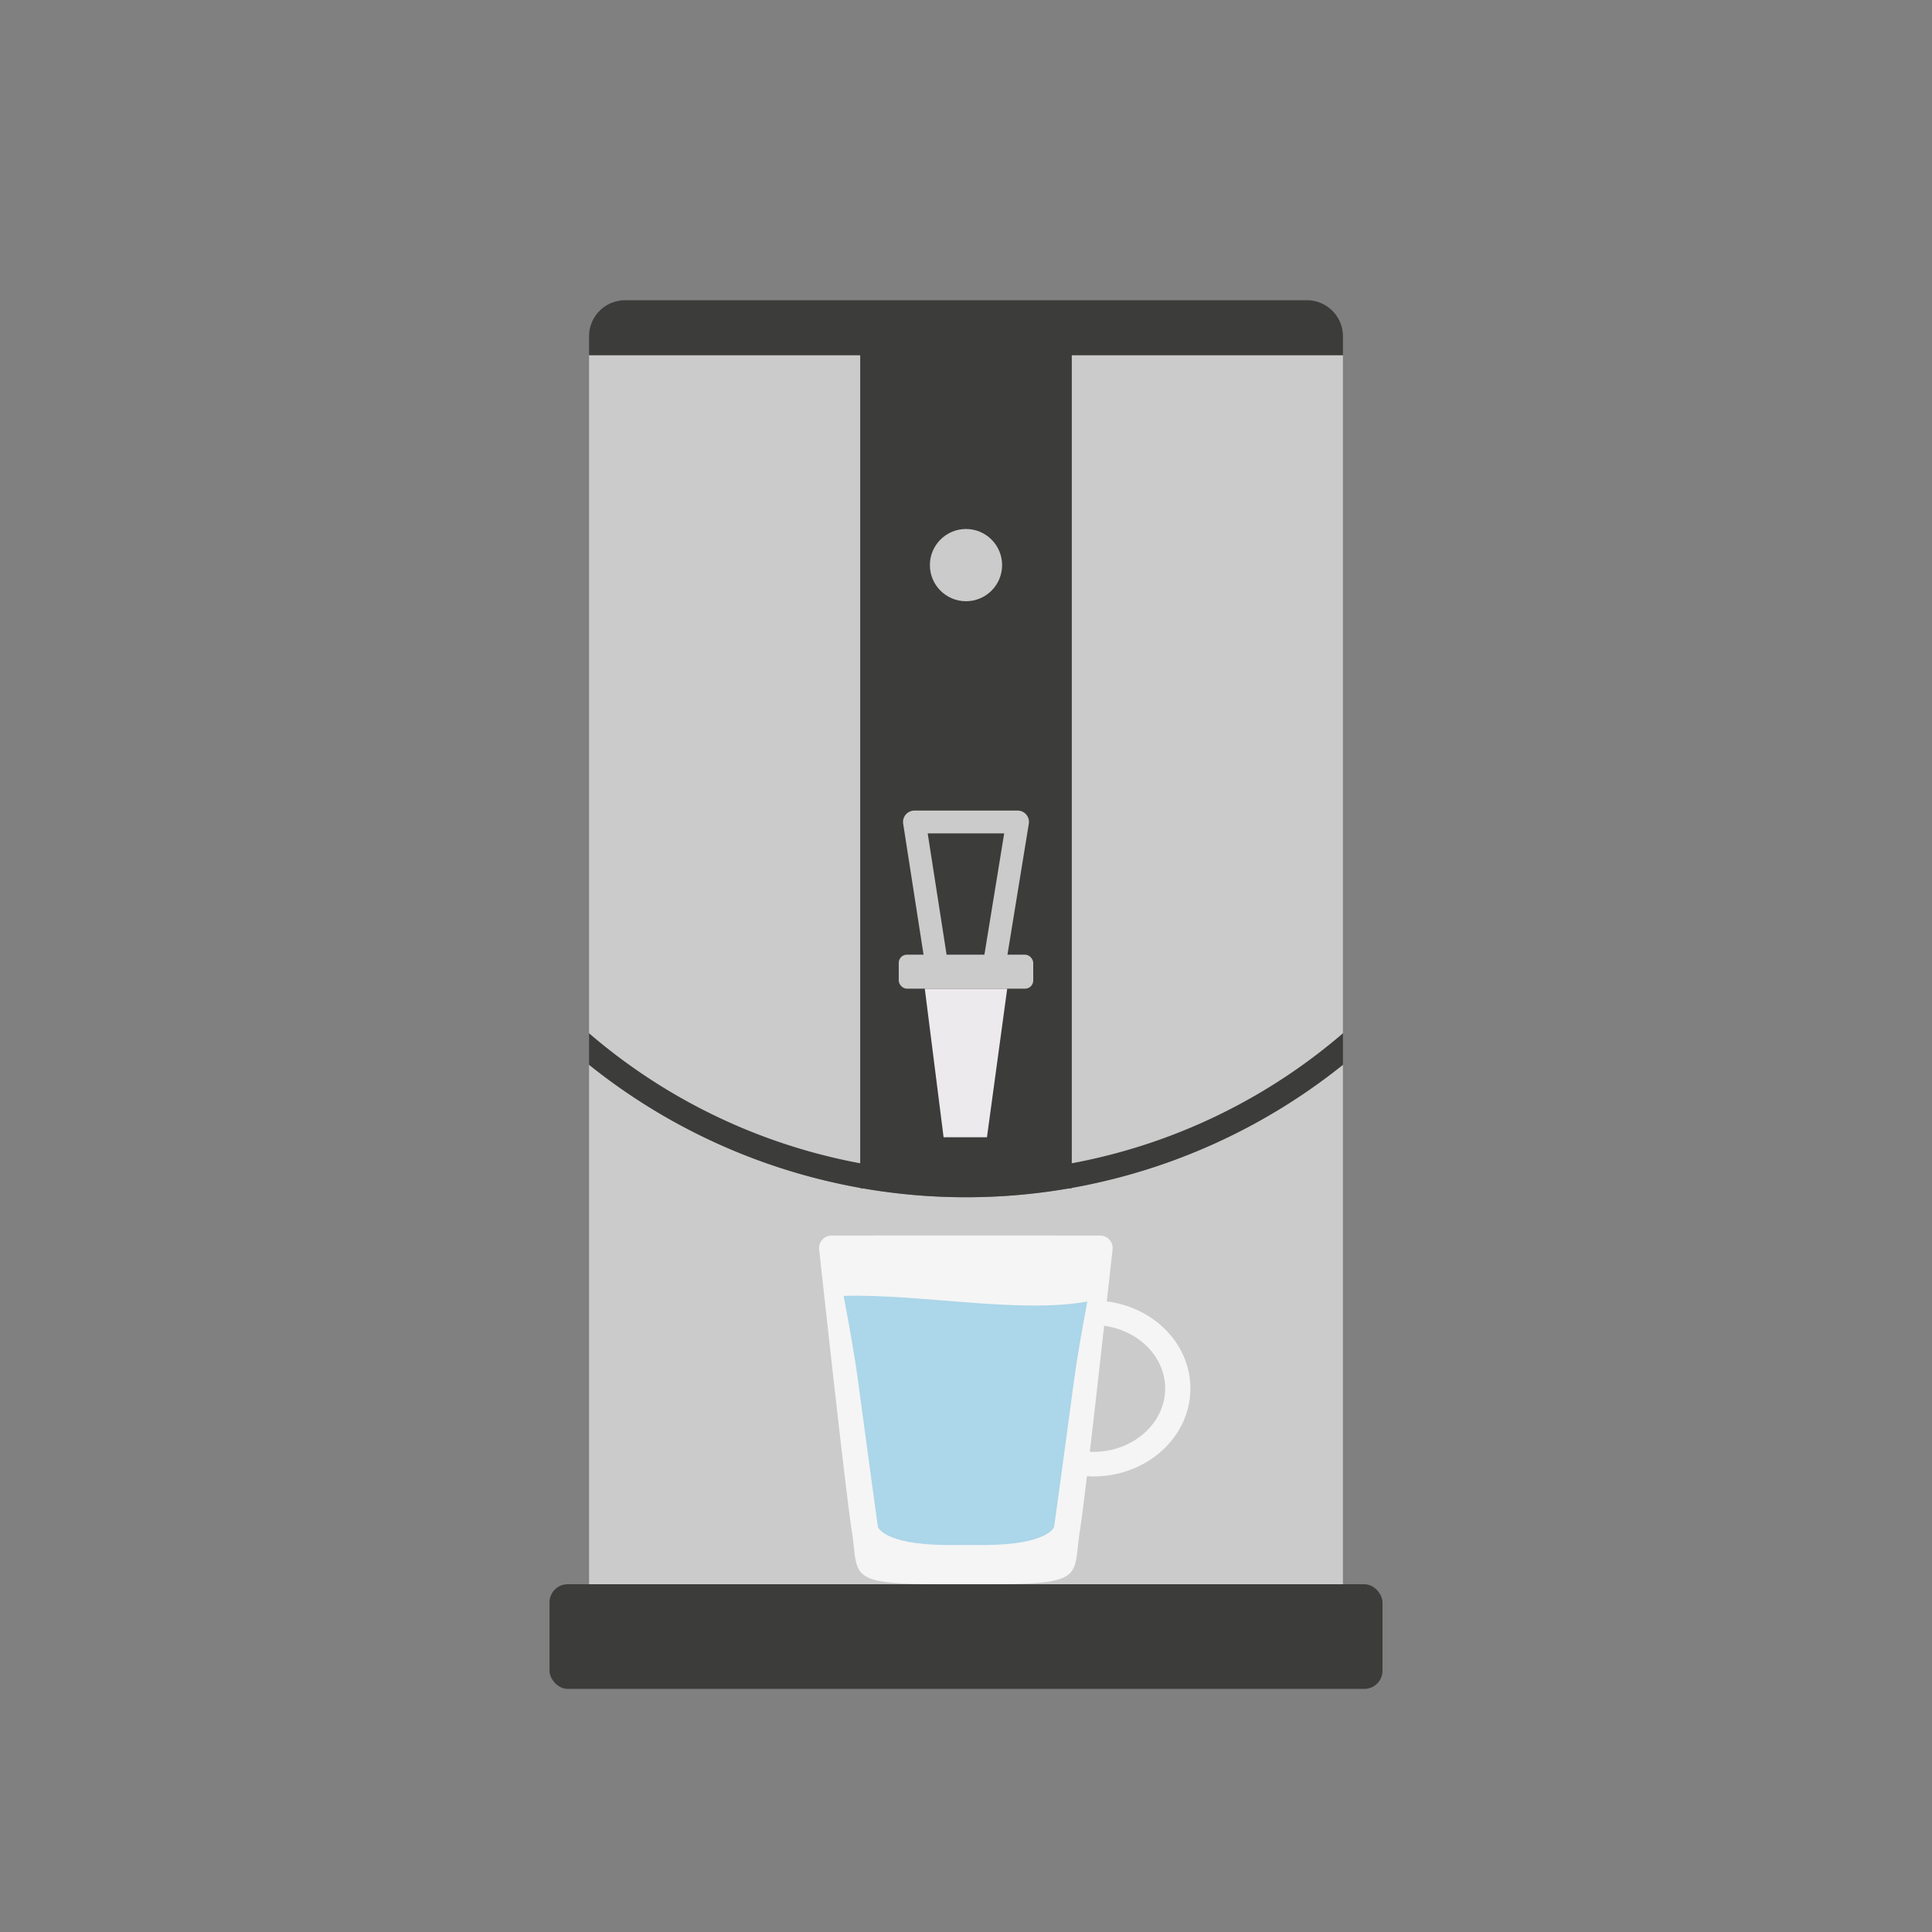 <svg xmlns="http://www.w3.org/2000/svg" id="Calque_1" data-name="Calque 1" viewBox="0 0 1000 1000"><rect x="0" y="0" width="1000" height="1000" fill="#808080" stroke="none"/><defs><style>.cls-1{fill:#3c3c3b}.cls-2{fill:#cccbcb}.cls-4{fill:#f5f5f5}</style></defs><rect width="431.16" height="54.18" x="284.42" y="819.99" class="cls-1" rx="9.42"/><path d="M304.9 551.12V820h390.2V551.12a311.84 311.84 0 0 1-390.2 0" class="cls-2"/><path d="M500 607.12a298.34 298.34 0 0 1-195.1-72.34v16.34a311.84 311.84 0 0 0 390.2 0v-16.34A298.34 298.34 0 0 1 500 607.12" class="cls-1"/><path d="M695.1 534.78V183.85H304.9v350.93a299.26 299.26 0 0 0 390.2 0" class="cls-2"/><path d="M323.55 155.4h352.9a18.65 18.65 0 0 1 18.65 18.65v9.79H304.9v-9.79a18.65 18.65 0 0 1 18.65-18.65m121.69 28.45h109.51V615H445.24z" class="cls-1"/><rect width="69.61" height="17.6" x="465.19" y="494.14" class="cls-2" rx="4.22"/><path d="M514.35 507h-29.28a5.9 5.9 0 0 1-5.82-5l-11.77-75.65a5.9 5.9 0 0 1 5.82-6.8h53.4a5.87 5.87 0 0 1 5.81 6.83l-12.34 75.65a5.9 5.9 0 0 1-5.82 4.97m-24.23-11.78h19.23l10.42-63.87h-39.6z" class="cls-2"/><path fill="#eceaed" d="M510.85 588.64H488.4l-9.73-76.89h42.66z"/><circle cx="500" cy="292.5" r="18.69" class="cls-2"/><path d="M572.88 673.6c1.25-11.34 2.29-20.83 3-26.89a6.47 6.47 0 0 0-6.44-7.18h-139a6.48 6.48 0 0 0-6.45 7.18c3 27.5 13.78 125.64 16.9 145.71 3.64 23.41-3.12 27.57 45.77 27.57h26.52c48.88 0 42.12-4.16 45.76-27.57.8-5.14 2.11-15.45 3.66-28.36 1.09.06 2.17.15 3.28.15 27.77 0 50.27-20.39 50.27-45.55-.01-23-18.83-41.97-43.27-45.06m-7 77.9c-.6 0-1.19 0-1.79-.08 2.39-20.4 5.11-44.54 7.4-65.19 17.86 2.4 31.6 16 31.6 32.43-.01 18.11-16.7 32.84-37.22 32.84z" class="cls-4"/><path d="M443.46 648a9.22 9.22 0 0 0-9.06 11c2.79 14.26 7.5 39.17 9.6 54.93 5.2 39 10.4 76.45 10.4 76.45s2.86 9.1 35.37 9.36h20.47c32.51-.26 35.37-9.36 35.37-9.36s5.2-37.44 10.4-76.45c2.1-15.76 6.81-40.67 9.6-54.93a9.22 9.22 0 0 0-9.06-11z" class="cls-4"/><path fill="#acd6e9" d="M444 713.89c5.2 39 10.4 76.45 10.4 76.45s2.87 9.1 35.37 9.36h20.47c32.51-.26 35.37-9.36 35.37-9.36s5.2-37.44 10.4-76.45c1.49-11.17 4.29-26.93 6.79-40.24-34.71 6.45-87.86-4.13-126.13-2.89 2.62 13.86 5.73 31.14 7.33 43.13"/><path d="M452.58 639.53h94.16v8.45h-94.16z" class="cls-4"/></svg>
